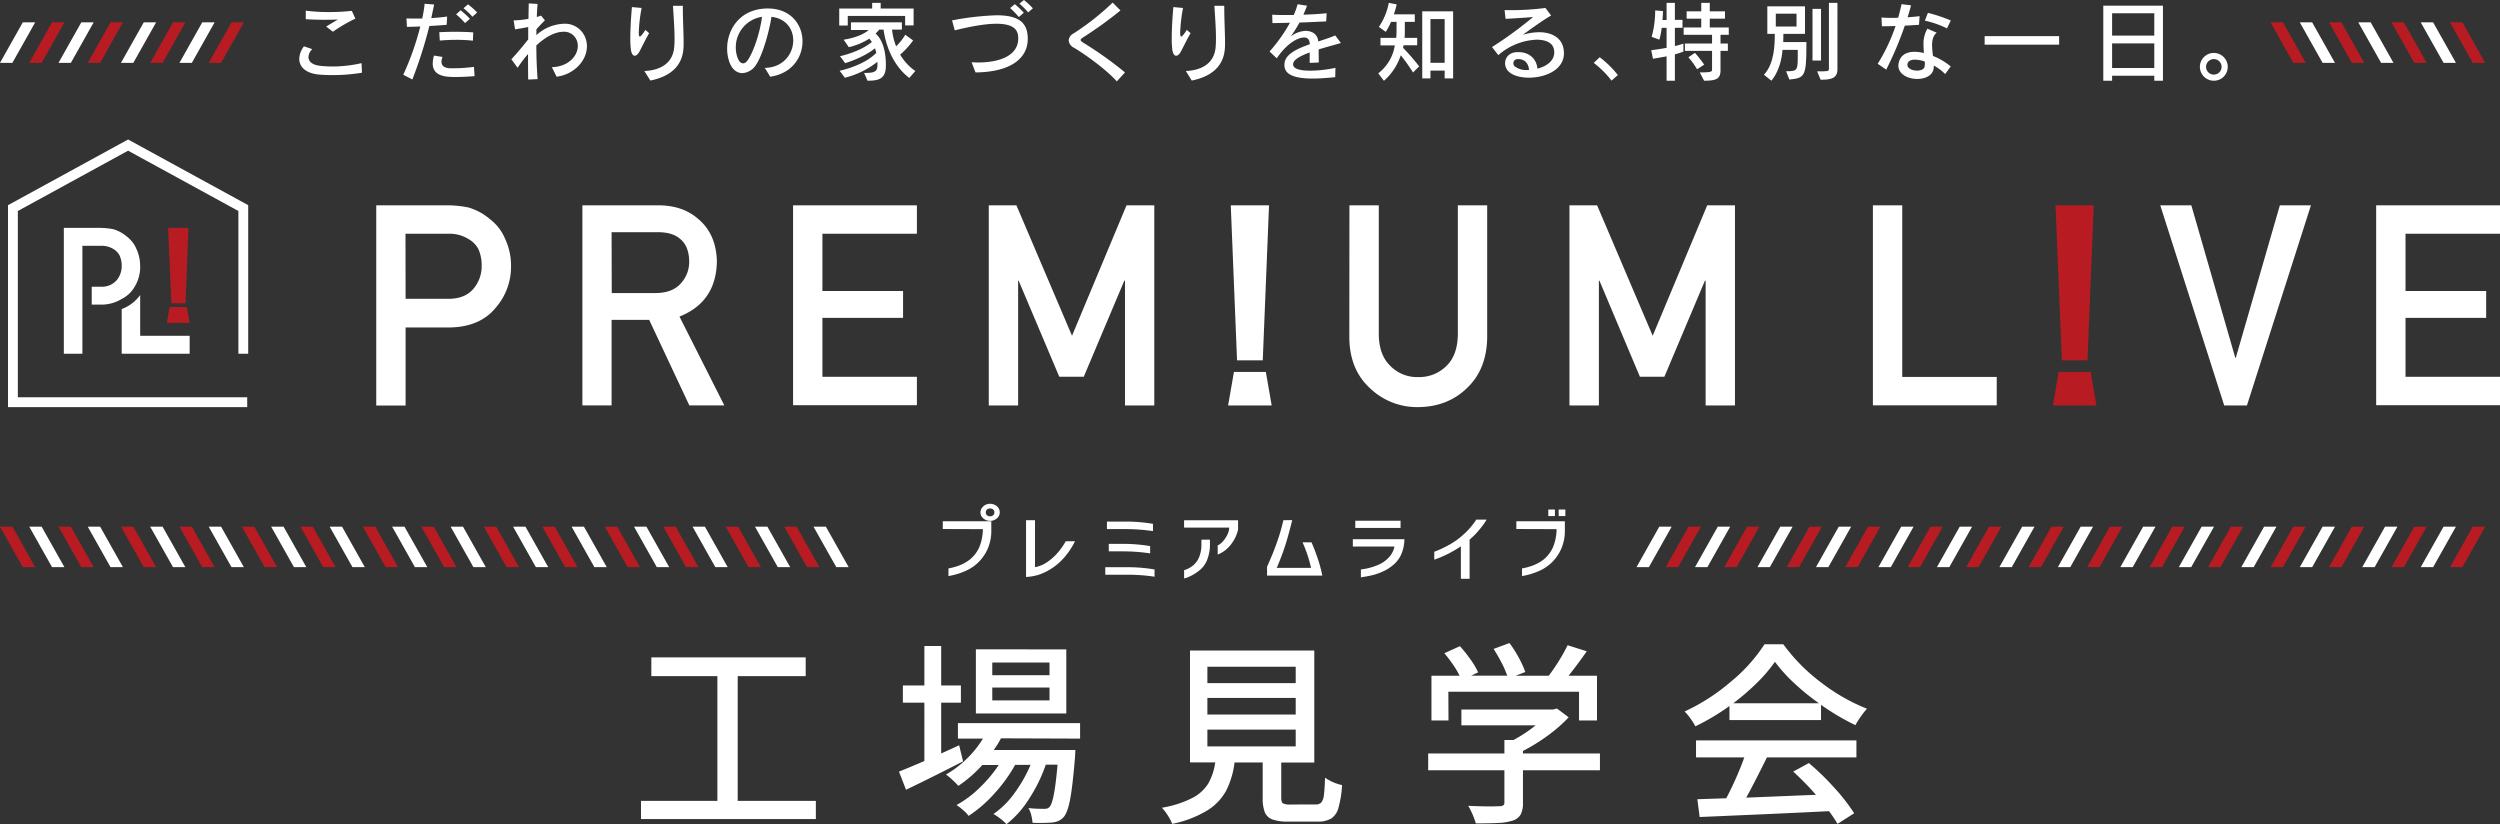 <svg xmlns="http://www.w3.org/2000/svg" viewBox="0 0 880 290.05"><rect x="0" y="0" width="880" height="290.05" fill="#333333" stroke="none"/><defs><style>.cls-1{fill:#fff;}.cls-2{fill:#b81c22;}</style></defs><g id="レイヤー_2" data-name="レイヤー 2"><g id="レイヤー_1のコピー" data-name="レイヤー 1のコピー"><path class="cls-1" d="M117,26.43a47.49,47.49,0,0,1-5-.21c-4.47-.49-6.66-2.74-6.66-5.51A7.6,7.6,0,0,1,107,16.3l2.92,1a4.11,4.11,0,0,0-1.34,2.76c0,1.43,1.13,2.74,3.93,3.08a39.28,39.28,0,0,0,4.53.27,45.59,45.59,0,0,0,10.22-1.19l.15,3.38A63.16,63.16,0,0,1,117,26.43Zm.18-15.27-2.37-1.82c1.18-.7,2.77-1.68,4.14-2.47-1.46.06-3,.09-4.63.09-2.16,0-4.44-.06-6.69-.21l0-3a59.11,59.11,0,0,0,8.27.49,67.27,67.27,0,0,0,7.94-.43l1.25,2.74A55,55,0,0,0,117.21,11.16Z"/><path class="cls-1" d="M157.23,8.73c-1.71.15-3.87.3-6.09.42a154.59,154.59,0,0,1-6,18.83l-3.19-1.67a97.92,97.92,0,0,0,6-17c-1.7.09-3.35.12-4.71.15l-.16-3c.73.06,1.65.06,2.71.06.88,0,1.83,0,2.83,0a43.85,43.85,0,0,0,.85-5.2l3.35.27c-.31,1.55-.67,3.13-1,4.78,2-.13,4.05-.31,5.57-.55Zm3,18.37a24.31,24.31,0,0,1-2.77-.12c-3.68-.4-5.14-2.1-5.14-4.63a9.8,9.8,0,0,1,.45-2.79l3,.48a5.08,5.08,0,0,0-.37,1.71c0,1.7,1.49,2.19,2.89,2.28.43,0,.91,0,1.46,0a55.6,55.6,0,0,0,7.09-.49l.21,3.26C164.74,27,162.25,27.1,160.18,27.1Zm6.23-12.78a51.24,51.24,0,0,0-5.78-.3c-2,0-4,.09-5.87.27l-.18-2.95c1.76-.09,3.65-.15,5.54-.15,2.16,0,4.32.06,6.41.21Zm-2.77-6.2a29.33,29.33,0,0,0-3.13-3.07l1.58-1.43a29.42,29.42,0,0,1,3.26,3Zm2.62-2.22a23.21,23.21,0,0,0-3.16-3l1.58-1.37a24.62,24.62,0,0,1,3.22,2.86Z"/><path class="cls-1" d="M195.93,27l-1.67-3.35c5.66-.15,9.13-3.86,9.13-7.48a5.2,5.2,0,0,0-.52-2.31,4.73,4.73,0,0,0-4.53-2.68c-2.56,0-5.87,1.4-9.55,4.81,0,4.22.18,8.48.45,11.86l-3.31.15c-.06-2.46-.06-5.6-.06-9a48.16,48.16,0,0,0-3.68,4.86l-2.19-3c1.94-2.07,4.16-4.72,5.93-7,0-1.46,0-2.92,0-4.35-1.49.3-3.32.61-4.63.82l-.51-3.16h.24a31.22,31.22,0,0,0,5-.55c0-1.92.06-3.77.09-5.42l3.1.19c-.12,1.37-.21,2.92-.27,4.59.55-.15,1.06-.33,1.49-.48l1.37,1.64c-.79.82-2,2-3,3.22,0,.64,0,1.31,0,2a15.12,15.12,0,0,1,9.67-4,7.68,7.68,0,0,1,7.36,4.44,8.57,8.57,0,0,1,.76,3.53C206.58,21.26,202.2,26.19,195.93,27Z"/><path class="cls-1" d="M225.09,18.16c-.46.85-1.1,1.46-1.67,1.46s-1.1-.58-1.34-2.13a30,30,0,0,1-.21-4c0-3.59.3-8.06.57-11l3.41.31a55.33,55.33,0,0,0-1,8.54v.19c0,.94.12,1.33.39,1.33s1-.85,1.95-2.34l1.31,1.16C227.31,13.72,226.15,16.12,225.09,18.16Zm15.48-1.07c-.52,7.18-6,10.13-11.65,11.26L226.82,25c5.36-.24,10-2.52,10.5-8.39.09-1,.12-2,.12-3.14,0-3.37-.31-7.36-.55-11.43l3.47,0v.55c0,4.46.27,8.94.27,12.22C240.63,15.66,240.63,16.42,240.57,17.09Z"/><path class="cls-1" d="M271.11,27l-1.89-3.1c6.54-.12,10-5,10-9.68,0-3.92-2.46-7.69-7.66-8.3-.83,5.32-3.14,13.47-5.39,16.82a6.12,6.12,0,0,1-4.86,3c-1.86,0-3.62-1.24-4.57-3.92a14.38,14.38,0,0,1-.79-4.72c0-6.57,4.29-13.8,13.75-14.11h.58c8.09,0,12.2,5.69,12.2,11.56C282.49,20.2,278.74,25.91,271.11,27ZM259,16.82a10.32,10.32,0,0,0,.7,3.71c.46,1.16,1.13,1.76,1.83,1.76s1.25-.45,1.85-1.37c2.1-3.22,4.23-9.94,4.84-15A10.84,10.84,0,0,0,259,16.82Z"/><path class="cls-1" d="M318.61,8.94V5.6h-20.2V9h-3V3H307V1h3V3h11.59V8.94Zm1.46,18.49c-5.14-3.86-8.18-10.55-9.06-17h-1.52a13.37,13.37,0,0,1-1.28,1.37c1.58,1.43,3.62,4.44,3.62,11.22,0,4.69-2.37,5.39-6.45,5.39l-1.22-2.74h.46c3.41,0,4.23-.67,4.23-2.65,0-.45,0-.88,0-1.27a30.31,30.31,0,0,1-11.47,5.62l-1.82-2.46s8.48-1.73,12.89-6.3A16.59,16.59,0,0,0,308,17c-4.17,3.38-10.5,5.23-10.5,5.23l-1.82-2.46s6.87-1.4,11.22-5a13.26,13.26,0,0,0-.91-1.16,23.47,23.47,0,0,1-7.21,3l-1.82-2.64c4-.61,7.32-2,8.79-3.41h-6.21V7.85h17.92v2.58H314a22.47,22.47,0,0,0,1.43,5.87,19,19,0,0,0,3.22-4.07l2.77,2a28,28,0,0,1-4.56,5A18.23,18.23,0,0,0,322.2,25Z"/><path class="cls-1" d="M343.38,25.49,342,21.93c.73,0,1.46.06,2.19.06,8.09,0,14.23-2.59,14.23-8.46,0-.33,0-.66-.06-1-.3-2.71-2.68-4.17-7.6-4.17-3.53,0-8.37.76-14.69,2.32l-.95-3.5a98.47,98.47,0,0,1,15.67-1.8c6.69,0,10.34,1.86,10.89,6.75a13,13,0,0,1,.09,1.5C361.78,21.59,354.05,25.43,343.38,25.49ZM358.64,6a32.55,32.55,0,0,0-3.07-3.16l1.64-1.37a30.36,30.36,0,0,1,3.17,3Zm3.26-1.64a24.05,24.05,0,0,0-3.07-3.07L360.44,0a29,29,0,0,1,3.13,2.92Z"/><path class="cls-1" d="M393.12,28.65c-3.74-4.2-11.1-9.49-15.05-11.83a3.17,3.17,0,0,1-1.89-2.59,3,3,0,0,1,1.71-2.46A89.72,89.72,0,0,0,391.66.91l2.74,2.77A140.09,140.09,0,0,1,381.51,13c-.73.45-1.13.79-1.13,1.09s.4.61,1.19,1.1A129.81,129.81,0,0,1,396,25.49Z"/><path class="cls-1" d="M415.67,18.16c-.45.85-1.09,1.46-1.67,1.46s-1.1-.58-1.34-2.13a30,30,0,0,1-.21-4c0-3.59.3-8.06.58-11l3.4.31a56.59,56.59,0,0,0-1,8.54v.19c0,.94.12,1.33.39,1.33s1-.85,1.95-2.34l1.31,1.16C417.89,13.72,416.74,16.12,415.67,18.16Zm15.48-1.07c-.51,7.18-6,10.13-11.65,11.26L417.41,25c5.35-.24,10-2.52,10.49-8.39.09-1,.12-2,.12-3.14,0-3.37-.3-7.36-.55-11.43l3.47,0v.55c0,4.46.27,8.94.27,12.22C431.21,15.66,431.21,16.42,431.15,17.09Z"/><path class="cls-1" d="M464.17,17.4c0,1.31,0,2.83.06,4.59l-3.22.15c0-1.31,0-2.46,0-3.68-3.35,1.22-5.84,2.59-5.84,4.17a1.76,1.76,0,0,0,.06.39c.36,1.4,2.95,1.86,6,1.86a44,44,0,0,0,8.85-1L470,27.16c-2.46.24-5.26.49-7.94.49-4.83,0-9.12-.79-9.82-3.74a5.26,5.26,0,0,1-.12-1.16c0-3.5,4.07-5.47,8.94-7.18-.09-1.15-.37-1.85-1.1-2.19a2.16,2.16,0,0,0-.94-.18c-2.13,0-6,2-9.61,7.33l-2.52-2.4A55.43,55.43,0,0,0,454.07,8c-1.79.06-4.1.12-6.17.12l-.09-2.95c1.31.09,2.95.12,4.77.12.92,0,1.86,0,2.83,0a27.43,27.43,0,0,0,1.34-3.8l3.32.52c-.34.94-.76,2-1.28,3.16,3-.09,6.08-.27,8.18-.52l-.15,2.89c-2.89.12-6.05.28-9.4.4a44.73,44.73,0,0,1-3.1,4.92,9.32,9.32,0,0,1,5.23-2,5.63,5.63,0,0,1,2.37.51A3.68,3.68,0,0,1,464,14.6c2.07-.67,4.17-1.34,6-2.13l2,2.68C469.55,15.85,466.79,16.58,464.17,17.4Z"/><path class="cls-1" d="M497.39,25.52a66,66,0,0,0-4.32-6.08,20.27,20.27,0,0,1-5.93,9l-2-2.62a15.46,15.46,0,0,0,5.84-9.85h-5.05V13.32h5.54c.12-1,.12-2.83.12-4.11V7.69h-1.94a26,26,0,0,1-1.86,3.53l-2.43-1.76A21.89,21.89,0,0,0,488.85,1l2.79.55a32.72,32.72,0,0,1-1,3.5H498V7.69h-3.5s0,1,0,2.22,0,2.59-.09,3.41h4.44v2.62h-4.83a5.57,5.57,0,0,1-.15.88,78.32,78.32,0,0,1,5.68,6.54Zm11.13,2.07V24.85h-5v2.74h-2.89V4H511.5V27.59Zm0-20.87h-5V22.11h5Z"/><path class="cls-1" d="M538.18,27.34c-3,0-5.74-.76-7.17-2.19a4,4,0,0,1-1.22-2.89c0-1.94,1.43-3.83,4.23-3.92h.39c4.35,0,6.54,2.86,6.75,5.81,3-.7,5.94-2.62,5.94-5.69a5.49,5.49,0,0,0-.22-1.49c-.58-2-2.89-3-6-3a21.78,21.78,0,0,0-13.47,5.44l-2.22-2.85A137.12,137.12,0,0,0,539.64,6c-3,.25-7,.49-9.67.64l-.36-3.07c.45,0,1,0,1.55,0A92.9,92.9,0,0,0,544,2.8l2,2.67c-2.65,1.46-7.09,4.69-10,6.79a20.81,20.81,0,0,1,5.75-.92c4.44,0,7.54,1.89,8.43,5.05a9,9,0,0,1,.33,2.44C550.44,24.64,543.9,27.34,538.18,27.34Zm-3.74-6.54h-.18a1.47,1.47,0,0,0-1,2.62,6.65,6.65,0,0,0,4.38,1.22h.57C538.09,22.78,537.09,20.8,534.44,20.8Z"/><path class="cls-1" d="M567.26,28.38A33.07,33.07,0,0,0,561,22.14l2.1-2a35.36,35.36,0,0,1,6.38,6.27Z"/><path class="cls-1" d="M589.56,19.13v9.28h-2.92V19.83c-1.12.21-3.16.58-4.8.85l-.61-3c1.86-.24,4.07-.58,5.41-.85V9.79h-1.73a23.33,23.33,0,0,1-.82,4.17l-2.71-1a34.58,34.58,0,0,0,1.25-9.28v0l2.74.21s0,1.31-.18,3.16h1.45V1h2.92v6h2.68V9.79h-2.68v6.42a26.66,26.66,0,0,0,3-.85v2.8A30.41,30.41,0,0,1,589.56,19.13Zm16.06-6.87v3.07h2.59v2.58h-2.59v6.76c0,3-1.3,3.74-5.78,3.74l-1.52-2.92c4,0,4.32-.25,4.32-1V17.91h-9.55V15.33h9.55V12.26h-10V9.67h6.2V6.57H593.7V4h5.14V1h3V4h5.35V6.57h-5.35v3.1h6.69v2.59Zm-8.24,12.13a28.12,28.12,0,0,0-3.07-4.23l2.31-1.55c1.79,2,3.26,4.14,3.26,4.14Z"/><path class="cls-1" d="M629.86,28l-1.16-2.92c4.11,0,4.11-.3,4.11-5.84V17.55h-5.36c-.27,3.5-1.34,7.78-3.92,10.86l-2.62-2.1c3.75-4,3.81-10.83,3.81-14.39H622.1V2.22h13.26v9.7h-7.6c0,.73,0,1.68-.06,2.89h8.15v1.67C635.85,27,635.09,27.47,629.86,28ZM632.38,4.8h-7.3V9.34h7.3ZM638,21.32V3.13h3V21.32Zm2.86,6.75-1.22-2.95c3.47,0,4.14,0,4.14-.79V1h3V24.39C646.77,27.68,644.34,28.07,640.87,28.07Z"/><path class="cls-1" d="M675.49,8.73c-1.65.12-3.35.21-5,.3a120.7,120.7,0,0,1-6.54,15.48l-3-2.06a62.92,62.92,0,0,0,6.29-13.3c-1.73.06-3.37.1-4.8.1l-.16-3.08c.92.06,2,.12,3.29.12.82,0,1.7,0,2.58-.06.46-1.58.86-3.16,1.19-4.77l3.35.42c-.34,1.34-.76,2.74-1.22,4.2,1.49-.09,3-.24,4.23-.39Zm9.21,17.34a17.59,17.59,0,0,0-4-3,6.17,6.17,0,0,1-.06,1.07c-.37,2.46-3,3.65-5.75,3.65-3.26,0-6.66-1.64-6.66-4.69a4.59,4.59,0,0,1,.18-1.24c.73-2.65,2.89-3.62,5.51-3.62a14.71,14.71,0,0,1,3.31.42c-.09-.94-.15-1.91-.15-2.89a10.52,10.52,0,0,1,1.37-5.68l3.28,1.43c-1.28,1-1.64,2.64-1.64,4.44a32.82,32.82,0,0,0,.33,3.74,23.22,23.22,0,0,1,6.24,3.68Zm-7.21-4.42A11,11,0,0,0,674,21c-1.36,0-2.34.45-2.58,1.52a1.23,1.23,0,0,0,0,.33c0,1.28,1.73,2,3.37,2,1.22,0,2.41-.4,2.62-1.25a5.56,5.56,0,0,0,.15-1.4ZM685.34,10a33.59,33.59,0,0,0-7.79-2.73l1.07-2.74a52.9,52.9,0,0,1,8.06,2.68Z"/><path class="cls-1" d="M698.59,15.72v-3h26.22v3Z"/><path class="cls-1" d="M758.31,28.41V26.67H743.46v1.74h-3.1V2h21V28.41Zm0-23.73H743.46v7.85h14.85Zm0,10.59H743.46v8.67h14.85Z"/><path class="cls-1" d="M779.29,28.41a4.9,4.9,0,0,1-4.93-4.87,4.9,4.9,0,1,1,9.8,0A4.86,4.86,0,0,1,779.29,28.41Zm0-7.61A2.73,2.73,0,1,0,782,23.51,2.74,2.74,0,0,0,779.26,20.8Z"/><polygon class="cls-1" points="294.38 199.64 298.73 199.64 290.71 185.39 286.35 185.39 294.38 199.64"/><polygon class="cls-2" points="284.08 199.64 288.43 199.64 280.41 185.39 276.06 185.39 284.08 199.64"/><polygon class="cls-1" points="273.78 199.64 278.14 199.64 270.12 185.39 265.76 185.39 273.78 199.64"/><polygon class="cls-2" points="263.49 199.64 267.84 199.64 259.82 185.39 255.46 185.39 263.49 199.64"/><polygon class="cls-1" points="251.8 199.64 256.15 199.64 248.13 185.39 243.78 185.39 251.8 199.64"/><polygon class="cls-2" points="241.5 199.64 245.86 199.64 237.83 185.39 233.48 185.39 241.5 199.64"/><polygon class="cls-1" points="231.2 199.64 235.56 199.64 227.54 185.39 223.18 185.39 231.2 199.64"/><polygon class="cls-2" points="220.91 199.64 225.26 199.64 217.24 185.39 212.89 185.39 220.91 199.64"/><polygon class="cls-1" points="209.22 199.64 213.58 199.64 205.55 185.39 201.2 185.39 209.22 199.64"/><polygon class="cls-2" points="198.92 199.64 203.28 199.64 195.26 185.39 190.9 185.39 198.92 199.64"/><polygon class="cls-1" points="188.63 199.64 192.98 199.64 184.96 185.39 180.61 185.39 188.63 199.64"/><polygon class="cls-2" points="178.33 199.64 182.69 199.64 174.66 185.39 170.31 185.39 178.33 199.64"/><polygon class="cls-1" points="166.64 199.64 171 199.64 162.98 185.39 158.62 185.39 166.64 199.64"/><polygon class="cls-2" points="156.35 199.64 160.7 199.64 152.68 185.39 148.32 185.39 156.35 199.64"/><polygon class="cls-1" points="146.05 199.64 150.41 199.64 142.38 185.39 138.03 185.39 146.05 199.64"/><polygon class="cls-2" points="135.75 199.64 140.11 199.64 132.09 185.39 127.73 185.39 135.75 199.64"/><polygon class="cls-1" points="124.07 199.64 128.42 199.64 120.4 185.39 116.05 185.39 124.07 199.64"/><polygon class="cls-2" points="113.77 199.64 118.13 199.64 110.1 185.39 105.75 185.39 113.77 199.64"/><polygon class="cls-1" points="103.47 199.64 107.83 199.64 99.81 185.39 95.45 185.39 103.47 199.64"/><polygon class="cls-2" points="93.18 199.64 97.53 199.64 89.51 185.39 85.15 185.39 93.18 199.64"/><polygon class="cls-1" points="81.49 199.64 85.84 199.64 77.82 185.39 73.47 185.39 81.49 199.64"/><polygon class="cls-2" points="71.19 199.64 75.55 199.64 67.53 185.39 63.17 185.39 71.19 199.64"/><polygon class="cls-1" points="60.9 199.64 65.25 199.64 57.23 185.39 52.87 185.39 60.9 199.64"/><polygon class="cls-2" points="50.6 199.64 54.95 199.64 46.93 185.39 42.58 185.39 50.6 199.64"/><polygon class="cls-1" points="38.91 199.64 43.27 199.64 35.25 185.39 30.89 185.39 38.91 199.64"/><polygon class="cls-2" points="28.62 199.64 32.97 199.64 24.95 185.39 20.59 185.39 28.62 199.64"/><polygon class="cls-1" points="18.32 199.64 22.67 199.64 14.65 185.39 10.3 185.39 18.32 199.64"/><polygon class="cls-2" points="8.02 199.64 12.38 199.64 4.36 185.39 0 185.39 8.02 199.64"/><polygon class="cls-1" points="580.4 199.64 576.05 199.64 584.07 185.39 588.42 185.39 580.4 199.64"/><polygon class="cls-2" points="590.7 199.64 586.34 199.64 594.37 185.39 598.72 185.39 590.7 199.64"/><polygon class="cls-1" points="601 199.64 596.64 199.64 604.66 185.39 609.02 185.39 601 199.64"/><polygon class="cls-2" points="611.29 199.64 606.94 199.64 614.96 185.39 619.31 185.39 611.29 199.64"/><polygon class="cls-1" points="622.98 199.64 618.62 199.64 626.65 185.39 631 185.39 622.98 199.64"/><polygon class="cls-2" points="633.28 199.64 628.92 199.64 636.94 185.39 641.3 185.39 633.28 199.64"/><polygon class="cls-1" points="643.57 199.64 639.22 199.64 647.24 185.39 651.6 185.39 643.57 199.64"/><polygon class="cls-2" points="653.87 199.64 649.51 199.64 657.54 185.39 661.89 185.39 653.87 199.64"/><polygon class="cls-1" points="665.56 199.64 661.2 199.64 669.22 185.39 673.58 185.39 665.56 199.64"/><polygon class="cls-2" points="675.85 199.64 671.5 199.64 679.52 185.39 683.88 185.39 675.85 199.64"/><polygon class="cls-1" points="686.15 199.64 681.79 199.64 689.82 185.39 694.17 185.39 686.15 199.64"/><polygon class="cls-2" points="696.45 199.64 692.09 199.64 700.11 185.39 704.47 185.39 696.45 199.64"/><polygon class="cls-1" points="708.13 199.64 703.78 199.64 711.8 185.39 716.15 185.39 708.13 199.64"/><polygon class="cls-2" points="718.43 199.64 714.08 199.64 722.1 185.39 726.45 185.39 718.43 199.64"/><polygon class="cls-1" points="728.73 199.64 724.37 199.64 732.39 185.39 736.75 185.39 728.73 199.64"/><polygon class="cls-2" points="739.02 199.64 734.67 199.64 742.69 185.39 747.05 185.39 739.02 199.64"/><polygon class="cls-1" points="750.71 199.64 746.36 199.64 754.38 185.39 758.73 185.39 750.71 199.64"/><polygon class="cls-2" points="761.01 199.64 756.65 199.64 764.67 185.39 769.03 185.39 761.01 199.64"/><polygon class="cls-1" points="771.3 199.64 766.95 199.64 774.97 185.39 779.33 185.39 771.3 199.64"/><polygon class="cls-2" points="781.6 199.64 777.25 199.64 785.27 185.39 789.62 185.39 781.6 199.64"/><polygon class="cls-1" points="793.29 199.64 788.93 199.64 796.96 185.39 801.31 185.39 793.29 199.64"/><polygon class="cls-2" points="803.59 199.64 799.23 199.64 807.25 185.39 811.61 185.39 803.59 199.64"/><polygon class="cls-1" points="813.88 199.64 809.53 199.64 817.55 185.39 821.9 185.39 813.88 199.64"/><polygon class="cls-2" points="824.18 199.64 819.82 199.64 827.85 185.39 832.2 185.39 824.18 199.64"/><polygon class="cls-1" points="835.87 199.64 831.51 199.64 839.53 185.39 843.89 185.39 835.87 199.64"/><polygon class="cls-2" points="846.16 199.64 841.81 199.64 849.83 185.39 854.18 185.39 846.16 199.64"/><polygon class="cls-1" points="856.46 199.64 852.1 199.64 860.13 185.39 864.48 185.39 856.46 199.64"/><polygon class="cls-2" points="866.76 199.64 862.4 199.64 870.42 185.39 874.78 185.39 866.76 199.64"/><polygon class="cls-1" points="4.36 22.12 0 22.12 8.02 7.87 12.38 7.87 4.36 22.12"/><polygon class="cls-2" points="14.65 22.12 10.3 22.12 18.32 7.87 22.67 7.87 14.65 22.12"/><polygon class="cls-1" points="24.95 22.12 20.59 22.12 28.62 7.87 32.97 7.87 24.95 22.12"/><polygon class="cls-2" points="35.25 22.12 30.89 22.12 38.91 7.87 43.27 7.87 35.25 22.12"/><polygon class="cls-1" points="46.93 22.12 42.58 22.12 50.6 7.87 54.95 7.87 46.93 22.12"/><polygon class="cls-2" points="57.23 22.12 52.87 22.12 60.9 7.87 65.25 7.87 57.23 22.12"/><polygon class="cls-1" points="67.53 22.12 63.17 22.12 71.19 7.87 75.55 7.87 67.53 22.12"/><polygon class="cls-2" points="77.82 22.12 73.47 22.12 81.49 7.87 85.84 7.87 77.82 22.12"/><polygon class="cls-2" points="870.42 22.12 874.78 22.12 866.76 7.87 862.4 7.87 870.42 22.12"/><polygon class="cls-1" points="860.13 22.12 864.48 22.12 856.46 7.87 852.1 7.87 860.13 22.12"/><polygon class="cls-2" points="849.83 22.12 854.18 22.12 846.16 7.87 841.81 7.87 849.83 22.12"/><polygon class="cls-1" points="838.14 22.12 842.5 22.12 834.48 7.87 830.12 7.87 838.14 22.12"/><polygon class="cls-2" points="827.85 22.12 832.2 22.12 824.18 7.87 819.82 7.87 827.85 22.12"/><polygon class="cls-1" points="817.55 22.12 821.9 22.12 813.88 7.87 809.53 7.87 817.55 22.12"/><polygon class="cls-2" points="807.25 22.12 811.61 22.12 803.59 7.87 799.23 7.87 807.25 22.12"/><path class="cls-1" d="M132.44,72.27h24.73a38.09,38.09,0,0,1,7.78.78,20.64,20.64,0,0,1,7.59,4.15A16.87,16.87,0,0,1,177.77,84a22.28,22.28,0,0,1,2.11,10,21.8,21.8,0,0,1-5.34,14.26q-5.49,6.77-16,7H142.77v27.5H132.44Zm10.33,32.91H158.1q5.78-.09,8.68-3.69a12.22,12.22,0,0,0,2.77-7.76,14.13,14.13,0,0,0-1.13-6,8.78,8.78,0,0,0-3.28-3.45,12.73,12.73,0,0,0-7.41-2h-15Z"/><path class="cls-1" d="M205,72.27h26.66q8.53,0,13.92,4.64,6.48,5.27,6.76,15-.18,14.36-13.17,19.52l15.79,31.26H242.64l-14.13-30.1H215.28v30.1H205Zm10.33,30.88H231q5.82-.09,8.73-3.48a11.11,11.11,0,0,0,2.86-7.76q-.09-5.52-3.42-8c-1.75-1.45-4.29-2.18-7.6-2.18H215.28Z"/><path class="cls-1" d="M279.16,72.27h43.59v10H289.49v20.16h28.39v9.46H289.49v20.74h33.26v10H279.16Z"/><path class="cls-1" d="M348.05,72.27h9.73l19.57,45.92,19.19-45.92h9.77v70.45H396V98.79h-.24l-14.28,33.83h-8.61L358.56,98.79h-.18v43.93H348.05Z"/><path class="cls-1" d="M475,72.27h10.33v45.46q.1,7.22,4,11a13.16,13.16,0,0,0,9.89,4,13.48,13.48,0,0,0,10-4q3.84-3.77,3.94-11V72.27h10.33v46.58q-.19,11.12-7,17.64-6.84,6.72-17.28,6.81a23.9,23.9,0,0,1-17.13-6.8q-7-6.52-7.12-17.62Z"/><path class="cls-1" d="M552.45,72.27h9.73l19.57,45.92,19.19-45.92h9.77v70.45H600.38V98.79h-.24l-14.28,33.83h-8.61L563,98.79h-.19v43.93H552.45Z"/><path class="cls-1" d="M659.26,72.27h10.33v60.41h33.26v10H659.26Z"/><path class="cls-1" d="M760.41,72.27h10.94l15.47,53.67H787l15.51-53.67h10.94l-22.53,70.45h-8Z"/><path class="cls-1" d="M836.41,72.27H880v10H846.74v20.16h28.39v9.46H846.74v20.74H880v10H836.41Z"/><path class="cls-2" d="M723.54,72.27H737l-2.21,54.56h-9Z"/><polygon class="cls-2" points="737.95 142.72 722.61 142.72 724.66 130.91 735.9 130.91 737.95 142.72"/><path class="cls-1" d="M433.23,72.27H446.7l-2.21,54.56h-9.05Z"/><polygon class="cls-1" points="447.63 142.72 432.29 142.72 434.35 130.91 445.58 130.91 447.63 142.72"/><polygon class="cls-1" points="49.34 93.89 49.34 93.89 49.34 93.9 49.34 93.89"/><path class="cls-1" d="M49.34,93.73h0s0,.1,0,.16Z"/><path class="cls-2" d="M59.18,80.22h7.14l-1,26.52h-5Z"/><polygon class="cls-2" points="66.76 113.67 58.74 113.67 59.71 108.06 65.79 108.06 66.76 113.67"/><polygon class="cls-1" points="87.02 143.3 2.82 143.3 2.82 72.22 45.09 49.1 87.37 72.22 87.37 124.52 83.91 124.52 83.91 74.27 45.09 53.04 6.28 74.27 6.28 139.84 87.02 139.84 87.02 143.3"/><path class="cls-1" d="M49.34,118.2V103.87a14.13,14.13,0,0,1-6.5,4.92v15.73H66.76V118.2Z"/><path class="cls-1" d="M49.32,93.73A14,14,0,0,0,48,87.58a10.61,10.61,0,0,0-3.29-4.26A13.18,13.18,0,0,0,40,80.71a24.43,24.43,0,0,0-4.89-.49H22.47v44.3H29v-38h6.45a8,8,0,0,1,4.66,1.25A5.52,5.52,0,0,1,42.13,90a8.93,8.93,0,0,1,.71,3.75A7.71,7.71,0,0,1,41.1,98.6a6.78,6.78,0,0,1-5.45,2.32H32.29v6.31H35.9a13.75,13.75,0,0,0,6.94-2A11.1,11.1,0,0,0,46,102.86a13.69,13.69,0,0,0,3.36-9h0C49.34,93.83,49.32,93.78,49.32,93.73Z"/><path class="cls-1" d="M331.86,186.21v-2.72h17.08v3.21a15.81,15.81,0,0,1-1.21,6.33,15.28,15.28,0,0,1-3.21,4.77,14.8,14.8,0,0,1-3.74,2.74,24.25,24.25,0,0,1-6.92,2.23v-2.69a20.81,20.81,0,0,0,3.95-1.1,14.38,14.38,0,0,0,3.55-2,11.84,11.84,0,0,0,3.25-4.14,16.66,16.66,0,0,0,1.35-6.58Zm14.26-8a3.7,3.7,0,0,1,4.79,0,2.74,2.74,0,0,1,1,2.13,2.69,2.69,0,0,1-1,2.12,3.52,3.52,0,0,1-2.4.88,3.47,3.47,0,0,1-2.39-.88,2.7,2.7,0,0,1-1-2.12A2.8,2.8,0,0,1,346.12,178.26Zm3.92,2.15a1.26,1.26,0,0,0-.44-1,1.64,1.64,0,0,0-1.09-.38,1.6,1.6,0,0,0-1.08.38,1.28,1.28,0,0,0-.43,1,1.23,1.23,0,0,0,.43,1,1.55,1.55,0,0,0,1.08.38,1.59,1.59,0,0,0,1.09-.38A1.21,1.21,0,0,0,350,180.41Z"/><path class="cls-1" d="M378.39,190.51a24.77,24.77,0,0,1-3.8,5.74,20.36,20.36,0,0,1-4.87,4.13,19.35,19.35,0,0,1-4.29,2,19.15,19.15,0,0,1-4.26.72v-20h3.15v16.54a10.86,10.86,0,0,0,4.38-1.85,19.54,19.54,0,0,0,3.53-3.13,25.12,25.12,0,0,0,2.91-4.13Z"/><path class="cls-1" d="M406.4,203a64.32,64.32,0,0,0-9.53-.7h-7.81v-2.64h7.81a54.94,54.94,0,0,1,9.53.79Zm-.55-16.05a67.18,67.18,0,0,0-9.56-.71h-6.65v-2.64h6.65a57.26,57.26,0,0,1,9.56.79Zm-1,7.84a64.53,64.53,0,0,0-9.56-.71h-5v-2.64h5a56.22,56.22,0,0,1,9.56.79Z"/><path class="cls-1" d="M416.8,185.72v-2.59h19v3.27a13,13,0,0,1-2.18,4.81,11.23,11.23,0,0,1-2.54,2.63,11.67,11.67,0,0,1-2.45,1.37V192a6,6,0,0,0,1.84-1.45,9.71,9.71,0,0,0,1.57-2.36,5.68,5.68,0,0,0,.63-2.47Zm0,15a9.41,9.41,0,0,0,2.78-1.39,7.29,7.29,0,0,0,2.37-2.9,11.24,11.24,0,0,0,.95-4.74v-1.72h3v1.88a14.66,14.66,0,0,1-1,5.25,8.7,8.7,0,0,1-2.64,3.62,15.8,15.8,0,0,1-2.71,1.81,13.18,13.18,0,0,1-2.74,1.1Z"/><path class="cls-1" d="M454.86,183.08q-1,4.08-1.9,7.13a86.34,86.34,0,0,1-3.55,9.68h12.08a46.25,46.25,0,0,0-3-9h3.16c.83,1.9,1.61,3.93,2.31,6.08a43.33,43.33,0,0,1,1.49,5.65H446v-3.11q1.29-2.91,2.18-5.11,1-2.53,2-5.55c.64-2,1.16-3.93,1.57-5.74Z"/><path class="cls-1" d="M476.2,192.38V189.8h18.14a13.39,13.39,0,0,1-1.08,5.28,10.18,10.18,0,0,1-3,3.91,15,15,0,0,1-4,2.4,19.32,19.32,0,0,1-3.45,1.14c-1.11.25-2.37.48-3.78.68v-2.77a21.81,21.81,0,0,0,6.19-1.64,11.05,11.05,0,0,0,3.57-2.5,7.94,7.94,0,0,0,2.07-3.92Zm.86-9.09H493v2.54H477.06Z"/><path class="cls-1" d="M523.31,182.89a27.44,27.44,0,0,1-2.67,3.67,23.66,23.66,0,0,1-3.34,3.37v13.8h-3.07V192.3a40.18,40.18,0,0,1-9.37,4.71v-2.78a40.33,40.33,0,0,0,5.08-2.36,26.82,26.82,0,0,0,5.21-3.72,25.78,25.78,0,0,0,4.51-5.26Z"/><path class="cls-1" d="M533.76,186.21v-2.72h17.07v3.21a15.64,15.64,0,0,1-1.21,6.33,15.26,15.26,0,0,1-3.2,4.77,15,15,0,0,1-3.74,2.74,24.42,24.42,0,0,1-6.93,2.23v-2.69a20.6,20.6,0,0,0,4-1.1,14.43,14.43,0,0,0,3.56-2,12,12,0,0,0,3.25-4.14,16.84,16.84,0,0,0,1.35-6.58ZM545,179.36h2.33v2.3H545Zm3.64,0H551v2.3h-2.33Z"/><path class="cls-1" d="M259.67,281.91h27.51v6.4H225.63v-6.4h26.89V238H229.27v-6.6H283.6V238H259.67Z"/><path class="cls-1" d="M339,268q-12.11,6.19-20.08,10l-2.48-6.4q3-1.17,8.94-3.72V247.34h-7.57v-6.05h7.57V227.4h5.92v13.89h6.94v6.05h-6.94v17.88l6.32-2.89Zm13.34-8.11a33,33,0,0,1-2.55,4.12h28.75l-.13,2.41q-.83,10.25-1.72,14.92t-2.27,6.26a5.57,5.57,0,0,1-1.79,1.34,7.15,7.15,0,0,1-2.34.59c-1.28.09-2.57.14-3.85.14s-2.34,0-3-.07a14.29,14.29,0,0,0-.44-2.68,8.59,8.59,0,0,0-1-2.48,47.17,47.17,0,0,0,5.36.27,4.73,4.73,0,0,0,1.28-.13,2.05,2.05,0,0,0,.86-.62q1.65-1.86,2.75-14.79h-4.13a54.45,54.45,0,0,1-5.88,12,34.66,34.66,0,0,1-7.95,8.94,17.68,17.68,0,0,0-2.06-1.86,19.31,19.31,0,0,0-2.54-1.72,30,30,0,0,0,7.36-7.29,49.24,49.24,0,0,0,5.7-10h-5.43a52.62,52.62,0,0,1-7.32,10.11,45.31,45.31,0,0,1-9.05,7.84,12.71,12.71,0,0,0-1.89-2,20.33,20.33,0,0,0-2.37-1.82,36.53,36.53,0,0,0,8-5.95,48,48,0,0,0,6.87-8.15h-5.77a45.89,45.89,0,0,1-8.46,7.36,24.33,24.33,0,0,0-2.07-2.1,21.67,21.67,0,0,0-2.27-1.89,37.1,37.1,0,0,0,7.3-5.54,35.6,35.6,0,0,0,5.7-7.11h-8.8v-5.44h43v5.44Zm23-31.3v22.56H343.51V228.56Zm-5.91,9.08v-4.47H349.28v4.47Zm0,8.87V242H349.28v4.53Z"/><path class="cls-1" d="M463,283.17a2.76,2.76,0,0,0,2.06-.65A4.92,4.92,0,0,0,466,280q.27-1.86.41-6.26a16.47,16.47,0,0,0,6,2.61,38,38,0,0,1-1.27,8,6.56,6.56,0,0,1-2.58,3.79,9.28,9.28,0,0,1-4.88,1.06H453.48a16,16,0,0,1-5.57-.75,4.63,4.63,0,0,1-2.69-2.51,13.6,13.6,0,0,1-.75-5.13V268.38h-9.91a30.06,30.06,0,0,1-2.95,9.94,18.9,18.9,0,0,1-6.64,6.95A38.61,38.61,0,0,1,412.63,290a17.78,17.78,0,0,0-1.59-3,16.2,16.2,0,0,0-2.06-2.68,36.93,36.93,0,0,0,10.73-3.44,14.38,14.38,0,0,0,5.61-5.09,20.81,20.81,0,0,0,2.44-7.43h-8.88V229h43.75v39.4H451v12.45c0,1,.2,1.65.59,1.93a5.43,5.43,0,0,0,2.65.41Zm-38-48.49v5.78h31.09v-5.78Zm0,11v5.84h31.09v-5.84Zm0,11.14v5.92h31.09v-5.92Z"/><path class="cls-1" d="M563.18,271.14h-27.1v11.48a8.45,8.45,0,0,1-.83,4.13,4.94,4.94,0,0,1-2.89,2.13,19.55,19.55,0,0,1-4.78.79q-2.85.16-8.08.17a28.47,28.47,0,0,0-2.68-6.19q4.54.21,8.26.21l2.75-.07a2.64,2.64,0,0,0,1.37-.34,1.28,1.28,0,0,0,.35-1V271.14H502.72v-5.92h26.83v-4.75h3.23a51,51,0,0,0,7.77-5.15H514.41v-5.57h32.26l1.37-.35,4.13,3.1a52.86,52.86,0,0,1-7.36,6.43,64,64,0,0,1-8.73,5.4v.89h27.1ZM509.87,253.6h-6V237.85h9.9a28.44,28.44,0,0,0-2.37-4q-1.47-2.13-3-3.92l5.5-2.48a50.19,50.19,0,0,1,3.75,4.72,25.12,25.12,0,0,1,2.65,4.5l-2.48,1.17h12.73a35.41,35.41,0,0,0-2-4.58q-1.35-2.58-2.79-4.84l5.57-2.07a40.71,40.71,0,0,1,3.3,5.19,32.43,32.43,0,0,1,2.27,5l-3.37,1.31h11.63q1.79-2.34,3.64-5.33a60.52,60.52,0,0,0,3-5.4l6.74,2.13q-3,4.33-6.4,8.6h10V253.6h-6.32V243.49h-46Z"/><path class="cls-1" d="M608.77,248.51a78.93,78.93,0,0,1-12,7.15,22.67,22.67,0,0,0-1.65-2.65,20.9,20.9,0,0,0-2.13-2.57,70.12,70.12,0,0,0,16.36-10.56,57.56,57.56,0,0,0,11.76-13.1h6.61A63.91,63.91,0,0,0,641,240.22a67.13,67.13,0,0,0,16.16,9.25,33.18,33.18,0,0,0-4.06,5.78A82.64,82.64,0,0,1,641,248.1v5.36H608.77ZM597,260.61h56.46v6h-31.5q-4.81,9.69-7.29,14.16l24.55-1a109.28,109.28,0,0,0-8-8.18l5.5-3a90,90,0,0,1,9.11,8.87,65.71,65.71,0,0,1,6.84,8.81L646.81,290a45.66,45.66,0,0,0-3-4.47q-12.37.62-24.07,1.13t-21.46.93l-.82-6.26,10.18-.34A113.21,113.21,0,0,0,614,266.6H597Zm43.25-13.07a81.88,81.88,0,0,1-8.77-7.15,54.91,54.91,0,0,1-6.7-7.43,52.46,52.46,0,0,1-6.26,7.33,84,84,0,0,1-8.39,7.25Z"/></g></g></svg>